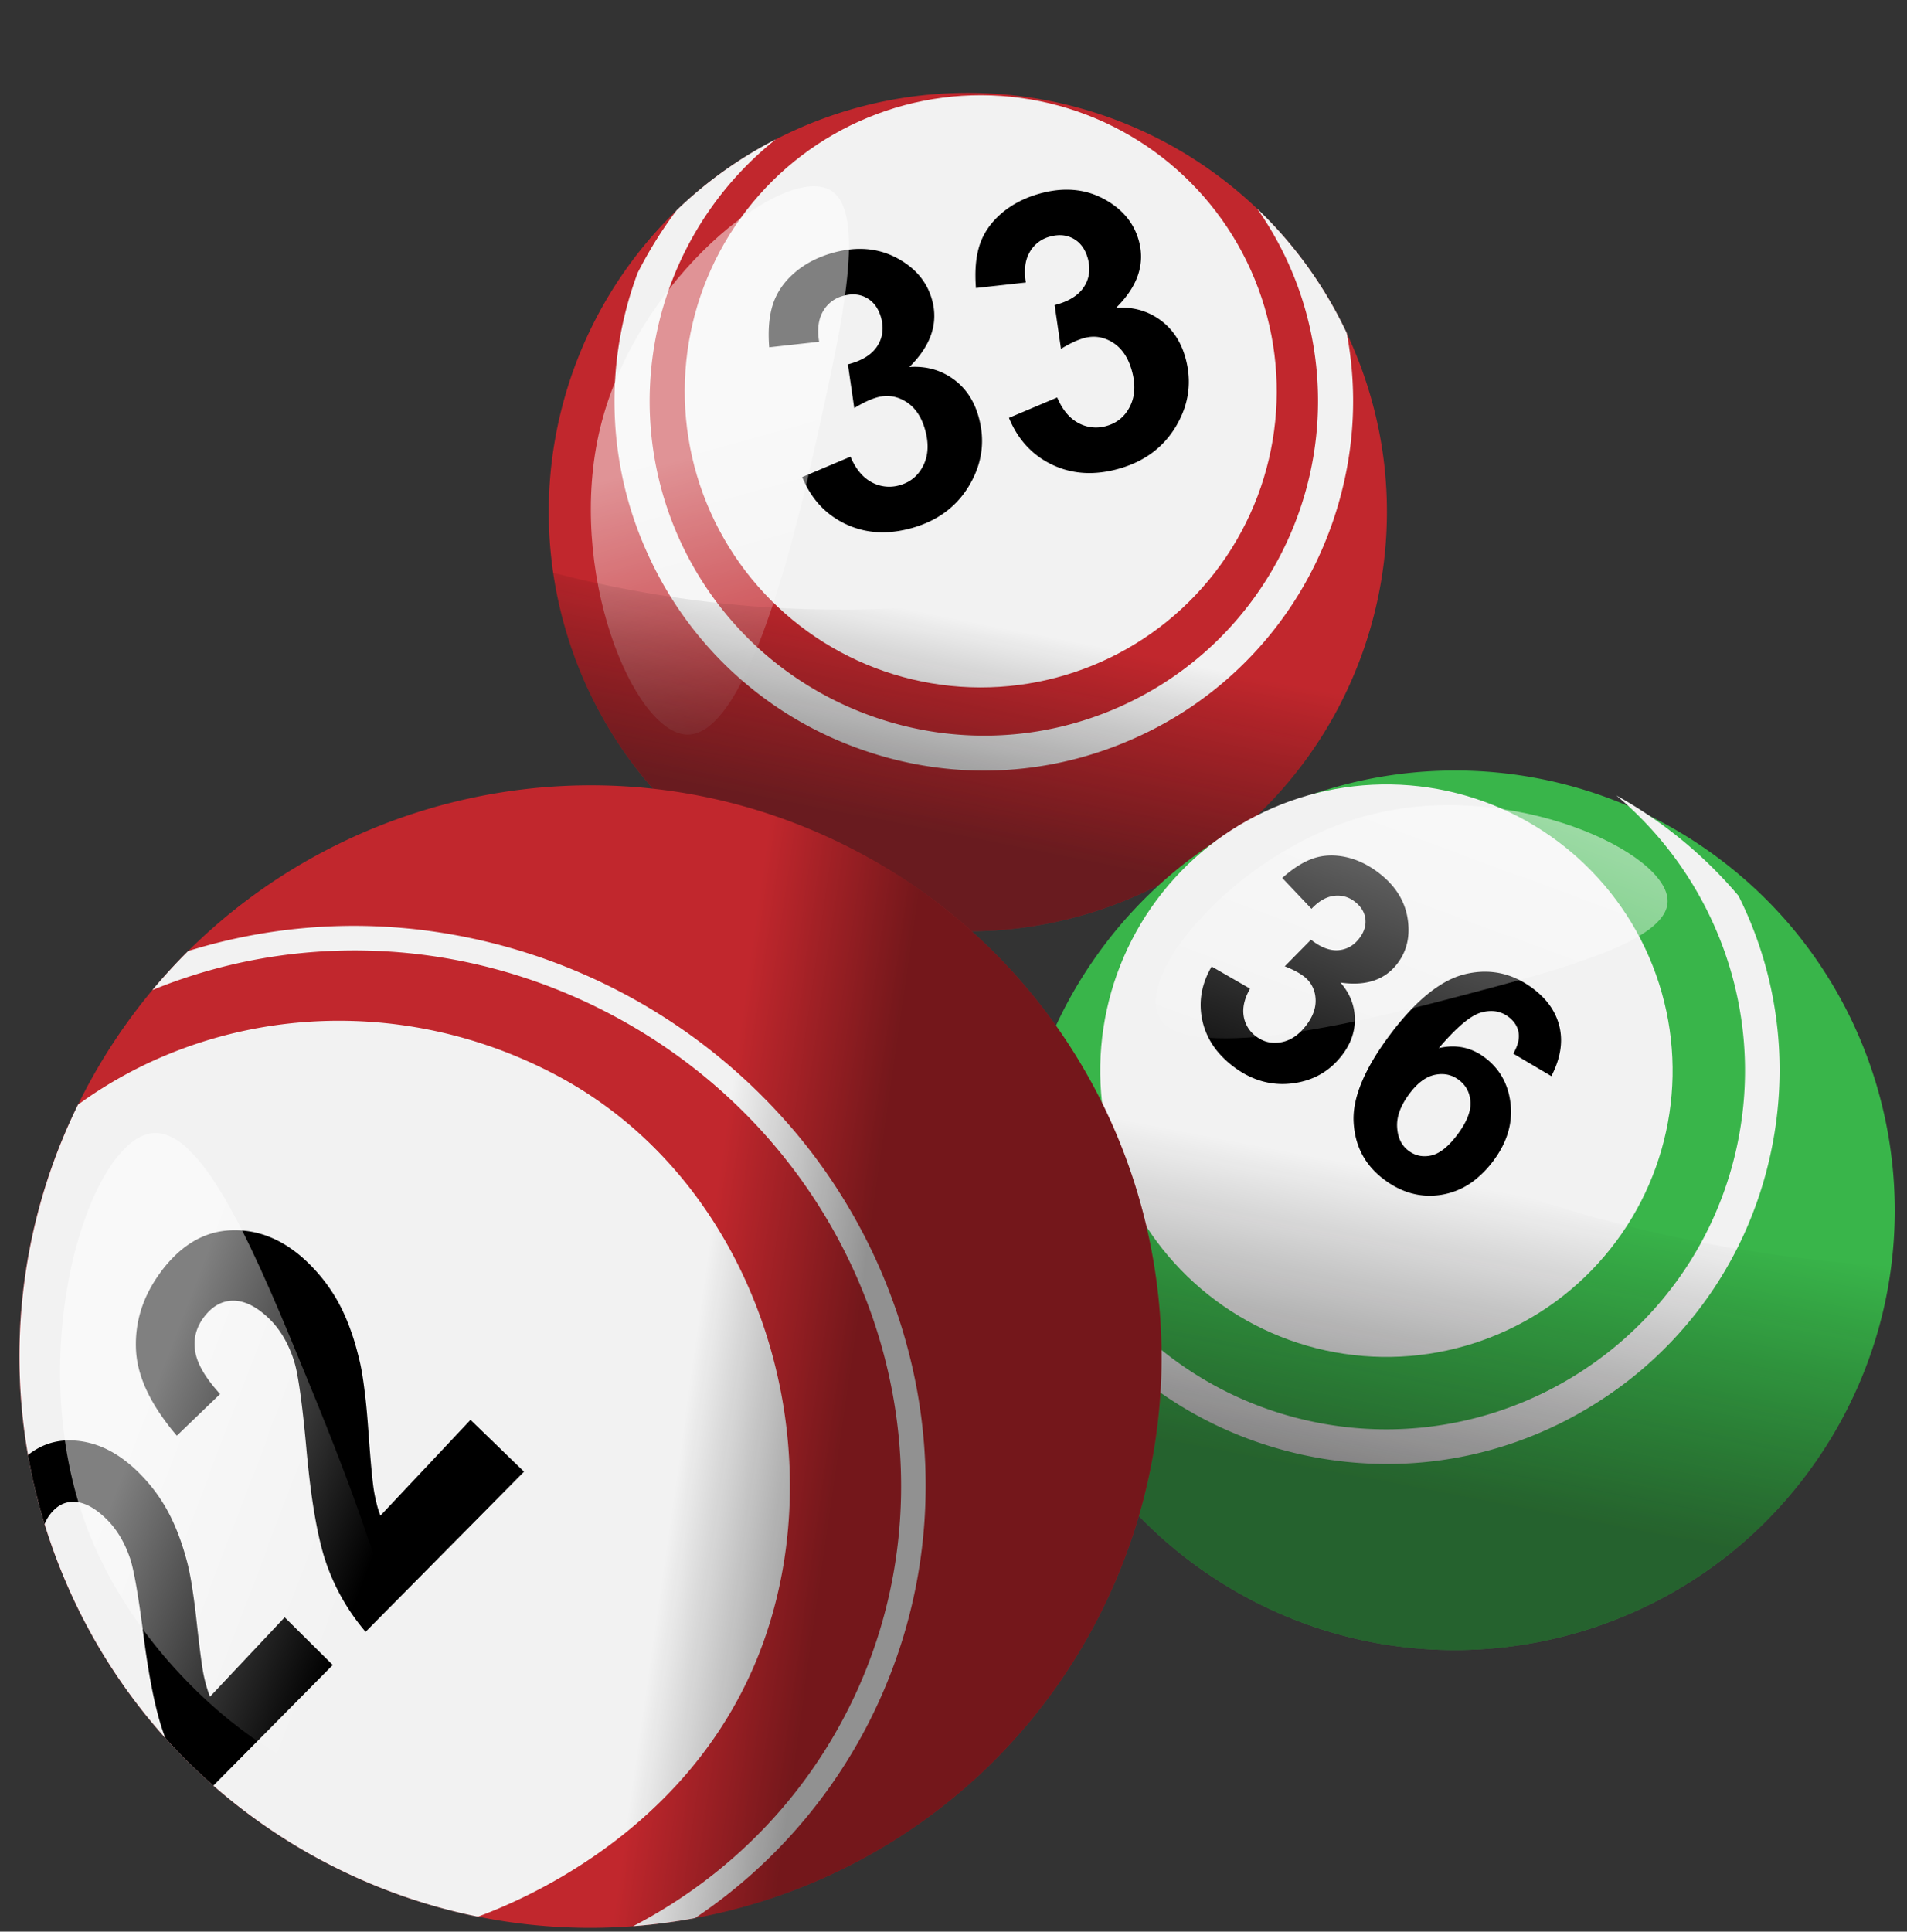 <?xml version="1.0" encoding="UTF-8"?>
<!DOCTYPE svg PUBLIC '-//W3C//DTD SVG 1.0//EN'
          'http://www.w3.org/TR/2001/REC-SVG-20010904/DTD/svg10.dtd'>
<svg data-name="Layer 1" height="2021.0" preserveAspectRatio="xMidYMid meet" version="1.0" viewBox="498.4 443.0 1995.8 2021.0" width="1995.8" xmlns="http://www.w3.org/2000/svg" xmlns:xlink="http://www.w3.org/1999/xlink" zoomAndPan="magnify"
><rect x="498.4" y="443.0" width="1995.8" height="2021.0" fill="#333333" stroke="none"/><defs
  ><linearGradient gradientTransform="rotate(-24.5 10866.998 -2725.659)" gradientUnits="userSpaceOnUse" id="b" x1="547.83" x2="602.7" xlink:actuate="onLoad" xlink:show="other" xlink:type="simple" y1="-3064.87" y2="-3405.08"
    ><stop offset="0" stop-color="#fff" stop-opacity="0"
      /><stop offset="1" stop-color="#fff" stop-opacity=".5"
    /></linearGradient
    ><linearGradient gradientTransform="rotate(-15.98 -261.874 2910.408)" gradientUnits="userSpaceOnUse" id="a" x1="1934.86" x2="1833.6" xlink:actuate="onLoad" xlink:show="other" xlink:type="simple" y1="1646.32" y2="1843.92"
    ><stop offset="0" stop-opacity="0"
      /><stop offset="1" stop-color="#121011" stop-opacity=".5"
    /></linearGradient
    ><linearGradient gradientTransform="rotate(20.75 11308.293 -4024.883)" id="c" x1="4650.64" x2="4706.07" xlink:actuate="onLoad" xlink:href="#a" xlink:show="other" xlink:type="simple" y1="4599.66" y2="4915.58"
    /><linearGradient gradientTransform="rotate(20.75 11308.293 -4024.883)" id="d" x1="4518.11" x2="4514.41" xlink:actuate="onLoad" xlink:href="#b" xlink:show="other" xlink:type="simple" y1="4632.43" y2="4211.25"
    /><linearGradient gradientTransform="rotate(-62.39 1185.735 1934.106)" gradientUnits="userSpaceOnUse" id="e" x1="1253.11" x2="1308.22" xlink:actuate="onLoad" xlink:show="other" xlink:type="simple" y1="1939.6" y2="2095.34"
    ><stop offset="0" stop-opacity="0"
      /><stop offset="1" stop-opacity=".4"
    /></linearGradient
    ><linearGradient gradientTransform="rotate(-62.39 1185.735 1934.106)" id="f" x1="977.26" x2="944.92" xlink:actuate="onLoad" xlink:href="#b" xlink:show="other" xlink:type="simple" y1="1728.82" y2="1455.68"
  /></defs
  ><g id="change1_1"
  ><path d="M1947.18,929.68c20.77,184.49-78,369.14-256.49,449.18-141.75,63.57-299.35,45.72-420.29-33.58q-15-9.81-29.19-20.88a439,439,0,0,1-34.71-661.33s0,0,0,0a437,437,0,0,1,103.77-74.22q10.53-5.41,21.45-10.32a439,439,0,0,1,449.65,54.6q9.95,7.75,19.46,16.11,6.74,5.91,13.23,12.13a436.52,436.52,0,0,1,93.73,130.14q1.81,3.84,3.56,7.73A438.58,438.58,0,0,1,1947.18,929.68Z" fill="#c1272d"
  /></g
  ><g id="change2_1"
  ><circle cx="1524.79" cy="852.56" fill="#f2f2f2" r="309.8" transform="rotate(-24.16 1524.457 852.468)"
  /></g
  ><g id="change2_2"
  ><path d="M1814.11,661.34q8.54,12.12,16.1,25.1a349.66,349.66,0,0,1,29.17,288.11c-30.11,89.16-95.78,166-188.21,207.5a347.62,347.62,0,0,1-178.69,28.74q-10-1-19.87-2.62a352.08,352.08,0,0,1-181.61-88,350.32,350.32,0,0,1,19.3-531.39A437,437,0,0,0,1206.53,663s0,0,0,0a440.63,440.63,0,0,0-40.84,65.63,383.91,383.91,0,0,0,9.81,292.17,391.27,391.27,0,0,0,24.68,46.46,383.54,383.54,0,0,0,190.36,156.51,397.27,397.27,0,0,0,38.18,12.34q11.86,3.18,23.82,5.58c78.25,15.77,159.28,6.85,233.58-26.47a383.84,383.84,0,0,0,203-215A390.29,390.29,0,0,0,1903.7,953a382.07,382.07,0,0,0,4.14-161.55A436.52,436.52,0,0,0,1814.11,661.34Z" fill="#f2f2f2"
  /></g
  ><g id="change3_1"
  ><path d="M1495.5,839.17q-19.71-13.92-45.44-12.17,34.26-33.76,23.62-70.88-7.49-26.16-33.26-41.27-24.24-14.33-53.59-10.73a113.65,113.65,0,0,0-17.54,3.62q-23.28,6.66-39.53,20.79T1307.41,761q-6.11,18.3-4,45.36l52.24-5.8q-3.17-19.07,3.89-31.51a33.88,33.88,0,0,1,20.91-16.39c.76-.22,1.52-.41,2.26-.58q12.68-3,22.67,2.6,10.89,6.05,15,20.28,4.79,16.74-3.85,30.15t-30.75,19.11l6.65,45.75q13.27-8.15,23.66-11.14,15.78-4.52,30.16,4.27t20.21,29.18q6.17,21.55-1.64,37.52t-24.55,20.77a38.32,38.32,0,0,1-29.58-3q-14-7.44-22.22-26.74l-43.78,18.49-6.74,2.84q1.87,4.51,4,8.67,14.33,27.71,41.71,40.57,31.51,14.81,69.8,3.84,40.39-11.56,60-45.49t9-71.06Q1515.2,853.1,1495.5,839.17Z"
  /></g
  ><g id="change3_2"
  ><path d="M1711.88,777.22q-19.71-13.92-45.43-12.17,34.25-33.76,23.62-70.88-7.49-26.16-33.26-41.27-31.33-18.51-71.14-7.11-23.28,6.66-39.53,20.79T1523.79,699q-6.11,18.3-4,45.36l52.25-5.8q-3.19-19.07,3.88-31.5a33.88,33.88,0,0,1,20.91-16.39q14.05-4,24.93,2t15,20.28q4.79,16.74-3.85,30.15t-30.75,19.11L1608.8,808q13.27-8.15,23.66-11.14,15.78-4.52,30.16,4.27t20.21,29.18q6.17,21.55-1.64,37.52t-24.55,20.77a38.32,38.32,0,0,1-29.58-3q-14-7.44-22.22-26.74l-50.51,21.34q14.24,34.44,45.74,49.24t69.8,3.84q40.39-11.56,60-45.49t9-71.06Q1731.58,791.15,1711.88,777.22Z"
  /></g
  ><path d="M1126.67,890.17c-36.43,149.34,34.83,320.13,90.88,321.41,66.68,1.52,119.47-236.65,137.34-317.24,24.93-112.49,51.32-231.54,11.73-252.92C1318,615.16,1164.89,733.53,1126.67,890.17Z" fill="url(#b)"
  /><path d="M1947.18,929.68c20.77,184.49-78,369.14-256.49,449.18-141.75,63.57-299.35,45.72-420.29-33.58q-15-9.81-29.19-20.88a440.2,440.2,0,0,1-164.06-282.21q4.21,1.11,8.41,2.15,34.1,8.58,68.56,15.14c13.78,2.62,27.59,5,41.45,7.16,1.52.24,3.05.47,4.58.69q17.13,2.63,34.35,4.72,7.11.87,14.26,1.66t14.42,1.5l1.08.1q24.48,2.38,49,3.72t49.12,1.65a1144.86,1144.86,0,0,0,194.22-14,1150.09,1150.09,0,0,0,240-65.42q31.79-12.47,62.8-26.74,22.38-10.32,44.32-21.53,8.9-4.53,17.7-9.23Q1934.38,936.9,1947.18,929.68Z" fill="url(#a)"
  /><g id="change4_1"
  ><path d="M2408.76,1957.14c-136.92,214.05-421.43,276.57-635.48,139.65-140-89.56-215.2-242.28-212.14-397.12a457.46,457.46,0,0,1,14.26-104.75q4.76-18.59,11.15-36.93c.66-1.86,1.3-3.71,2-5.55a460.65,460.65,0,0,1,45.07-91.15q3.42-5.36,7-10.57a460.89,460.89,0,0,1,45.54-56.89,457.19,457.19,0,0,1,132.25-97.64,461.14,461.14,0,0,1,384.28-9.82q11.12,4.76,22.07,10.19a464,464,0,0,1,145.54,112.74,461.21,461.21,0,0,1,107.36,358.63q-2.73,21.4-7.51,42.66-4.36,19.22-10.42,38.2A460.23,460.23,0,0,1,2408.76,1957.14Z" fill="#39b54a"
  /></g
  ><g id="change2_3"
  ><circle cx="1949.34" cy="1563.17" fill="#f2f2f2" r="299.51" transform="rotate(-77.73 1949.383 1563.17)"
  /></g
  ><g id="change2_4"
  ><path d="M2351.32,1650.6a416,416,0,0,0,8.61-60.68,407,407,0,0,0-42.06-209.64,459.79,459.79,0,0,0-93.15-83.7q-16.81-11.38-34.74-21.33,6.47,5.42,12.67,11.13c84.81,77.89,131.9,193,120.26,312.78a378.7,378.7,0,0,1-6.85,43.75,374.51,374.51,0,0,1-37.16,99.87q-7.55,13.84-16.18,26.89v0c-83,125.55-237.49,194-393.14,160.2-102.24-22.23-185.68-84.44-237.53-166.66a375.68,375.68,0,0,1-56.66-168.3,457.46,457.46,0,0,0-14.26,104.75q5.24,14.86,11.69,29.39a414.13,414.13,0,0,0,30.47,56.52c59.4,92.43,151.26,156.21,258.63,179.56s217.42,3.47,309.85-55.93a409.2,409.2,0,0,0,144.48-159.63q3.47-6.9,6.72-13.94A415.3,415.3,0,0,0,2351.32,1650.6Z" fill="#f2f2f2"
  /></g
  ><g id="change3_3"
  ><path d="M1972,1407.17q-3.51-30.58-31.55-51.58-16.37-12.29-34.2-16t-33.27,1.5q-15.45,5.22-32.61,20.49l30.6,32.26q11.23-11.9,23.22-13.48a28.63,28.63,0,0,1,21.72,5.73q9.89,7.42,11.38,17.83t-6,20.44q-8.84,11.79-22.3,12.79t-28.57-11L1843,1454q12.3,4.77,19.6,10.25a30.8,30.8,0,0,1,12.54,22.51q1.42,14.18-9.35,28.54a59.45,59.45,0,0,1-5.84,6.75q-9.19,9.13-20.28,11.3-14.43,2.82-26-5.54l-.54-.39A32.41,32.41,0,0,1,1800,1506q-2.13-13.22,6.67-28.63l-40.19-23.15q-15.93,27.19-9.83,56a74.85,74.85,0,0,0,6.59,18.61,78.5,78.5,0,0,0,9.65,14.59,99.17,99.17,0,0,0,16.82,15.81q18.12,13.59,38,16.85a80.45,80.45,0,0,0,23.3.39q32.89-4.1,52.49-30.23,12.22-16.29,12.82-34.52c0-1.29.05-2.57,0-3.88q-.66-20.4-15-36.84,40.24,5.84,59.84-20.28Q1975,1432.26,1972,1407.17Z"
  /></g
  ><g id="change3_4"
  ><path d="M2122,1568.9q14-27.14,8.69-50.91t-27.94-40.74a95.71,95.71,0,0,0-14.15-8.86q-26.31-13.38-56.33-6.34-27.23,6.38-55.79,35.88a288.81,288.81,0,0,0-23.37,27.66q-39.9,53.22-38.06,91.08.13,2.68.41,5.3,3.55,34.18,31.5,55.12t59.7,16a76.1,76.1,0,0,0,36.64-16.62,106,106,0,0,0,17.9-18.85q21.51-28.7,18.13-59.6t-27.2-48.75q-21.14-15.83-47.93-9.71,27.85-32.62,44.29-37.21t28.51,4.45q9.07,6.8,10.69,16.49t-5.55,22.07Zm-121.86-1.38q14-2.91,25,5.31,11.36,8.52,12.2,23.21t-13.68,34.06q-14.12,18.82-27.35,21.79t-23.79-4.94q-11-8.22-11.94-24.71t12.94-35Q1986.08,1570.43,2000.11,1567.52Z"
  /></g
  ><path d="M2408.76,1957.14c-136.92,214.05-421.43,276.57-635.48,139.65-140-89.56-215.2-242.28-212.14-397.12a457.46,457.46,0,0,1,14.26-104.75q4.76-18.59,11.15-36.93c.66-1.86,1.3-3.71,2-5.55a460.65,460.65,0,0,1,45.07-91.15q3.42-5.36,7-10.57,7.29,5.69,14.75,11.36c3.18,2.42,6.37,4.85,9.59,7.24q10.38,7.8,21.06,15.51,11.27,8.18,22.9,16.27l0,0q18.62,13,38,25.63c1.76,1.16,3.52,2.3,5.29,3.47q10.22,6.6,20.66,13.13,26.71,16.67,54.85,32.65,42.19,23.94,87.69,45.95c2.31,1.14,4.63,2.25,7,3.36q33.66,16.07,69.19,30.82,17.17,7.17,34.83,13.95,8.37,3.24,16.86,6.39,29.49,11,60.18,20.93,31.41,10.19,64.08,19.21,16.89,4.66,33.64,8.85,39.27,9.85,77.75,17.32c8,1.57,16,3,24,4.47,4.47.8,8.95,1.59,13.4,2.34q33.41,5.67,66.07,9.66,19.1,2.36,37.92,4.19,29,2.85,57.36,4.51-2.73,21.4-7.51,42.66-4.36,19.22-10.42,38.2A460.23,460.23,0,0,1,2408.76,1957.14Z" fill="url(#c)"
  /><path d="M1936.71,1294.34c-138.49,33.5-248.83,164.82-226,211.53,27.1,55.57,245.7-2.24,319.67-21.8,103.25-27.3,212.51-56.2,213.28-97.89C2244.57,1335,2082,1259.2,1936.71,1294.34Z" fill="url(#d)"
  /><g id="change1_2"
  ><path d="M1393.34,1332.82c292.45,153,405.5,514,252.53,806.47-88.36,168.92-246.16,278-420,310.5a595.06,595.06,0,0,1-228.43-1.73A591.34,591.34,0,0,1,917,2425.71,603,603,0,0,1,721.72,2311.2a587.32,587.32,0,0,1-50.16-49.62,596.1,596.1,0,0,1-103.87-162.51,9.3,9.3,0,0,1-.39-.89,599.33,599.33,0,0,1-39.59-132.87,594.65,594.65,0,0,1,52.37-366.62q3.3-6.69,6.78-13.35a598.84,598.84,0,0,1,71-106.48q17.85-21.41,37.45-40.82,15.06-14.94,31-28.68C906.5,1254.34,1169.94,1216,1393.34,1332.82Z" fill="#c1272d"
  /></g
  ><g id="change2_5"
  ><path d="M1078.52,1566.8c221.51,115.87,301.62,406.5,208.2,621.08-77,176.77-247.06,245.15-287.48,260.2H997.4A591.85,591.85,0,0,1,917,2425.71a603,603,0,0,1-195.25-114.5,588.83,588.83,0,0,1-50.16-49.62,596.42,596.42,0,0,1-103.88-162.51c-.14-.29-.27-.59-.38-.89a597.39,597.39,0,0,1,12.78-499.5C718.33,1498,911.57,1479.48,1078.52,1566.8Z" fill="#f2f2f2"
  /></g
  ><g id="change2_6"
  ><path d="M925.81,1414.48A584.3,584.3,0,0,0,705.39,1435c-3.36,1-6.69,2-10,3q-19.56,19.39-37.46,40.82c147.35-60.39,322.53-56.81,478,24.54,273.17,142.89,383.82,472.47,246.66,734.68-51,97.55-129.28,172.24-221.5,220.22a598.3,598.3,0,0,0,64.73-8.49q19.08-12.78,37.09-27.18a544.11,544.11,0,0,0,203-388.11c4.91-73-4.6-145.82-28.28-216.46a584.3,584.3,0,0,0-108.85-192.77,608.07,608.07,0,0,0-403-210.8Z" fill="#f2f2f2"
  /></g
  ><g id="change3_5"
  ><path d="M567.91,2098.87l-.23.21c-.14-.29-.27-.59-.38-.89Z"
  /></g
  ><g id="change3_6"
  ><path d="M626.72,1969.27a141.82,141.82,0,0,1,16.75,14.29q4.66,4.64,8.93,9.52t8.13,10q3.85,5.15,7.29,10.53c2.3,3.59,4.45,7.25,6.47,11s3.94,7.68,5.79,11.77,3.6,8.34,5.27,12.77,3.26,9,4.76,13.75,2.91,9.65,4.24,14.73c.88,3.35,1.73,7.2,2.6,11.52s1.71,9.11,2.53,14.39,1.66,11,2.47,17.21,1.6,12.84,2.38,20,1.52,13.55,2.22,19.37,1.33,11,1.93,15.55,1.16,8.48,1.67,11.8,1,6,1.43,8.09.9,4.11,1.39,6.1,1,3.93,1.55,5.81,1.14,3.72,1.74,5.5,1.25,3.52,1.92,5.21l78.17-83.07L846.66,2185,721.73,2311.21a588.83,588.83,0,0,1-50.16-49.62c-.12-.25-.21-.51-.32-.77q-3.37-8.67-6.46-19.72t-5.94-24.51q-2.85-13.5-5.45-29.46t-5-34.61q-1.92-15.06-3.77-27.55t-3.57-22.45q-1.74-9.92-3.36-17.19t-3.13-11.82c-1.42-4.17-3-8.13-4.71-11.91a108.72,108.72,0,0,0-5.61-10.77,96.72,96.72,0,0,0-6.51-9.6,87.13,87.13,0,0,0-7.39-8.4,97.48,97.48,0,0,0-8.57-7.64,65.3,65.3,0,0,0-8.35-5.62,45.14,45.14,0,0,0-8.13-3.61,33.85,33.85,0,0,0-7.9-1.6,29.35,29.35,0,0,0-7.48.35,26.69,26.69,0,0,0-6.88,2.26,30,30,0,0,0-6.3,4.15,42.45,42.45,0,0,0-10.18,13.11,36,36,0,0,0-1.48,3.43,598.09,598.09,0,0,1-17.39-72.36,74.89,74.89,0,0,1,10.77-7.15,66.41,66.41,0,0,1,16.51-6.32,69.52,69.52,0,0,1,18-1.79,88.32,88.32,0,0,1,18.45,2.47,93.54,93.54,0,0,1,18,6.4A110.38,110.38,0,0,1,626.72,1969.27Z"
  /></g
  ><g id="change3_7"
  ><path d="M666.86,1773.6a144.35,144.35,0,0,0-12.15,19.18,125,125,0,0,0-8.35,19.79A118.5,118.5,0,0,0,641.7,1833a123.8,123.8,0,0,0-1,21.14,100.56,100.56,0,0,0,3.26,21.78,128.69,128.69,0,0,0,8.22,22.37,178.69,178.69,0,0,0,13.16,23,256.68,256.68,0,0,0,18.13,23.81l45.29-43.6q-5.79-6.32-10.31-12.29a114.48,114.48,0,0,1-7.79-11.58,74.52,74.52,0,0,1-5.27-10.89,49.77,49.77,0,0,1-2.76-10.22,48.63,48.63,0,0,1-.53-9.67,43.71,43.71,0,0,1,1.44-9.25,45,45,0,0,1,3.42-8.84,52.82,52.82,0,0,1,5.42-8.44,53.37,53.37,0,0,1,6.81-7.3,39.46,39.46,0,0,1,7.41-5.19,33.38,33.38,0,0,1,8-3.06,34.1,34.1,0,0,1,8.62-.91,37.23,37.23,0,0,1,9,1.31,47.17,47.17,0,0,1,9.2,3.61,66.14,66.14,0,0,1,9.37,5.91,96.56,96.56,0,0,1,9.54,8.21,86.39,86.39,0,0,1,8.16,9.18,96.66,96.66,0,0,1,7.09,10.6,112.93,112.93,0,0,1,6,12,112.49,112.49,0,0,1,8,26.77q1.55,8.23,3.12,19.52t3.14,25.53q1.57,14.21,3.14,31.35,1.9,21.14,4.19,39.32t5,33.36q2.68,15.21,5.75,27.65a229.21,229.21,0,0,0,6.55,22.12q3.48,9.7,7.75,18.92t9.33,17.94q5.06,8.73,10.92,17T881,2150.3l165.85-167.56-56-54.22-94.36,100.26q-1-2.84-2-5.85t-1.76-6.19q-.82-3.19-1.54-6.55t-1.32-6.9q-.6-3.54-1.27-9.18t-1.4-13.42q-.73-7.78-1.53-17.72t-1.67-22.11q-.87-12.18-1.85-22.78T880,1898.47q-1.09-9-2.28-16.39T875.25,1869q-2-8.63-4.23-16.67t-4.88-15.53q-2.6-7.48-5.53-14.37t-6.17-13.18q-3.25-6.29-7-12.27t-8-11.65q-4.23-5.67-8.94-11t-9.91-10.37a141.54,141.54,0,0,0-18.71-15.35,112.44,112.44,0,0,0-19.61-10.75,97.67,97.67,0,0,0-41.57-7.71,82.73,82.73,0,0,0-20.75,3.3,84.33,84.33,0,0,0-19.24,8.43A102.12,102.12,0,0,0,683,1755.3a138.56,138.56,0,0,0-16.19,18.3Z"
  /></g
  ><path d="M1393.34,1332.82c292.45,153,405.5,514,252.53,806.47-88.36,168.92-246.16,278-420,310.5a596.11,596.11,0,0,1-168.94,7.27c120.21-267.66,182.33-548.35,61.7-760.16-84.66-148.65-241-231.27-392.19-287.55C906.5,1254.34,1169.94,1216,1393.34,1332.82Z" fill="url(#e)"
  /><path d="M590.48,2044c67.28,174.66,257.15,296,314.1,258.32,67.75-44.79-44.86-319.64-83-412.64-53.19-129.82-109.47-267.2-163.91-261.09C590.83,1636.11,519.91,1860.82,590.48,2044Z" fill="url(#f)"
/></svg
>
